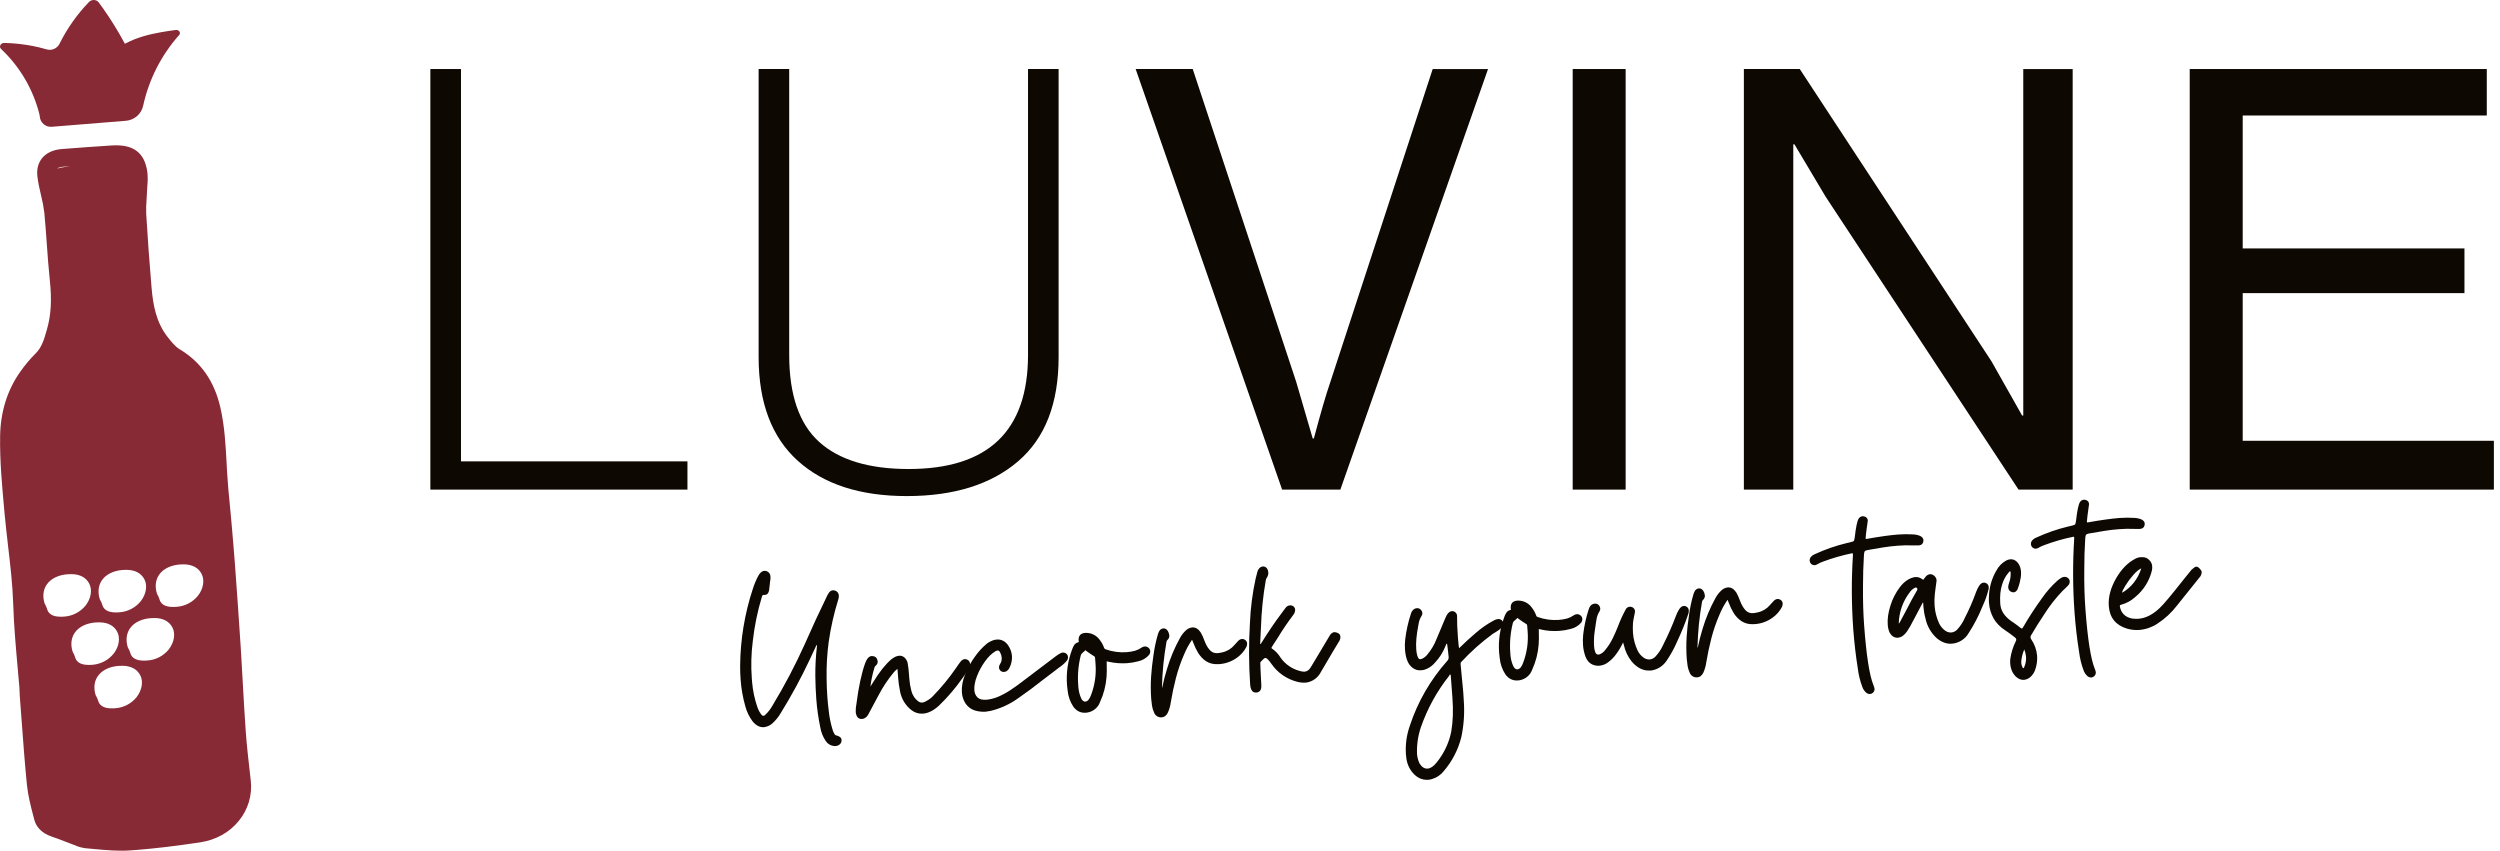 <svg xmlns="http://www.w3.org/2000/svg" fill="none" viewBox="0 0 144 49" height="49" width="144">
<path fill="#882936" d="M14.444 44.964L14.396 44.538C14.305 43.742 14.211 42.919 14.154 42.113C14.089 41.197 14.037 40.281 13.986 39.364C13.948 38.682 13.91 37.999 13.868 37.318C13.765 35.709 13.65 34.1 13.532 32.492C13.479 31.767 13.415 31.044 13.352 30.32L13.318 29.931C13.292 29.624 13.26 29.317 13.232 29.01C13.173 28.418 13.114 27.805 13.081 27.206L13.055 26.713C12.996 25.644 12.941 24.54 12.686 23.442C12.334 21.941 11.57 20.853 10.345 20.115C10.102 19.969 9.888 19.711 9.655 19.411C8.982 18.554 8.812 17.532 8.728 16.549C8.607 15.117 8.503 13.697 8.422 12.327C8.411 12.041 8.419 11.754 8.444 11.469C8.454 11.31 8.464 11.151 8.47 10.993C8.473 10.901 8.48 10.808 8.486 10.716C8.515 10.446 8.515 10.174 8.486 9.905C8.328 8.784 7.676 8.299 6.435 8.378C5.475 8.44 4.516 8.509 3.558 8.585C2.975 8.631 2.646 8.865 2.472 9.055C2.298 9.245 2.101 9.578 2.148 10.107C2.169 10.31 2.201 10.512 2.244 10.711C2.281 10.887 2.322 11.067 2.362 11.244C2.446 11.57 2.509 11.901 2.551 12.236C2.609 12.837 2.654 13.454 2.696 14.05C2.744 14.729 2.794 15.432 2.868 16.125C2.99 17.266 2.942 18.134 2.713 18.939L2.694 19.007C2.542 19.541 2.411 20.005 2.048 20.362C1.725 20.686 1.43 21.037 1.167 21.411C0.42 22.472 0.029 23.719 0.007 25.117C-0.015 26.536 0.117 27.965 0.242 29.348L0.269 29.642C0.327 30.249 0.396 30.854 0.466 31.462C0.593 32.545 0.724 33.666 0.76 34.771C0.799 36.015 0.911 37.271 1.019 38.486C1.052 38.853 1.085 39.219 1.116 39.586L1.139 40.095C1.178 40.58 1.215 41.065 1.249 41.55C1.337 42.743 1.429 43.977 1.549 45.191C1.612 45.82 1.771 46.433 1.926 47.025L1.975 47.215C2.059 47.537 2.306 47.969 3.012 48.2C3.237 48.272 3.457 48.359 3.676 48.444C3.822 48.503 3.97 48.558 4.114 48.611C4.165 48.63 4.217 48.652 4.269 48.67C4.484 48.769 4.713 48.833 4.947 48.861C5.113 48.875 5.28 48.89 5.447 48.906C6.103 48.965 6.782 49.031 7.466 48.985C7.6 48.976 7.735 48.966 7.871 48.956C8.935 48.872 10.083 48.736 11.527 48.52C12.43 48.384 13.22 47.948 13.751 47.286C14.016 46.966 14.215 46.595 14.334 46.196C14.453 45.797 14.491 45.377 14.444 44.964ZM8.118 34.615C7.967 34.807 7.776 34.964 7.559 35.077C7.343 35.19 7.105 35.255 6.861 35.27C6.816 35.273 6.77 35.275 6.725 35.276C6.416 35.279 5.994 35.237 5.886 34.817C5.861 34.734 5.825 34.654 5.781 34.579L5.746 34.508C5.604 34.046 5.679 33.622 5.958 33.311C6.204 33.038 6.596 32.867 7.062 32.83C7.142 32.824 7.224 32.822 7.309 32.823C7.792 32.831 8.141 33.023 8.321 33.375C8.5 33.726 8.423 34.219 8.118 34.615ZM3.308 9.711C3.36 9.652 3.475 9.617 3.632 9.604L4.072 9.57H4.059L3.506 9.656C3.434 9.667 3.364 9.69 3.298 9.721C3.301 9.718 3.305 9.714 3.308 9.711ZM3.683 35.517C3.639 35.52 3.593 35.522 3.547 35.523C3.238 35.527 2.816 35.484 2.708 35.065C2.683 34.981 2.648 34.901 2.604 34.826L2.568 34.755C2.426 34.294 2.502 33.868 2.781 33.558C3.026 33.284 3.418 33.114 3.885 33.078C3.967 33.071 4.05 33.068 4.132 33.07C4.614 33.079 4.963 33.27 5.143 33.622C5.323 33.974 5.247 34.467 4.941 34.863C4.79 35.054 4.599 35.212 4.383 35.324C4.166 35.437 3.928 35.503 3.684 35.517H3.683ZM5.296 38.294C5.251 38.297 5.205 38.299 5.159 38.299C4.851 38.303 4.429 38.261 4.321 37.841C4.296 37.758 4.261 37.678 4.216 37.602L4.181 37.532C4.039 37.07 4.114 36.645 4.393 36.335C4.638 36.061 5.03 35.891 5.497 35.854C5.58 35.848 5.662 35.845 5.744 35.847C6.227 35.855 6.576 36.046 6.756 36.399C6.935 36.751 6.859 37.244 6.554 37.639C6.402 37.831 6.212 37.989 5.995 38.101C5.778 38.214 5.54 38.279 5.296 38.294H5.296ZM7.88 40.141C7.728 40.333 7.538 40.49 7.321 40.603C7.104 40.716 6.866 40.782 6.622 40.796C6.578 40.799 6.532 40.801 6.486 40.801C6.177 40.806 5.755 40.762 5.647 40.343C5.622 40.26 5.587 40.18 5.542 40.104L5.507 40.034C5.365 39.572 5.441 39.147 5.72 38.837C5.965 38.563 6.357 38.393 6.824 38.356C6.904 38.35 6.986 38.347 7.071 38.349C7.553 38.358 7.902 38.548 8.082 38.901C8.261 39.253 8.182 39.746 7.877 40.141H7.88ZM9.734 37.391C9.582 37.583 9.392 37.74 9.175 37.853C8.958 37.966 8.72 38.031 8.476 38.045C8.43 38.049 8.385 38.051 8.339 38.052C8.03 38.055 7.608 38.012 7.5 37.593C7.475 37.51 7.44 37.43 7.396 37.355L7.36 37.284C7.218 36.822 7.294 36.398 7.572 36.086C7.818 35.813 8.21 35.642 8.676 35.606C8.756 35.599 8.838 35.597 8.924 35.598C9.406 35.607 9.756 35.799 9.935 36.15C10.114 36.502 10.036 36.996 9.731 37.391H9.734ZM11.412 34.3C11.26 34.492 11.07 34.649 10.853 34.762C10.636 34.874 10.398 34.94 10.154 34.954C10.11 34.957 10.064 34.959 10.018 34.96C9.709 34.964 9.287 34.921 9.18 34.502C9.154 34.418 9.119 34.338 9.075 34.263L9.039 34.192C8.897 33.731 8.973 33.306 9.252 32.995C9.497 32.722 9.889 32.551 10.356 32.514C10.438 32.508 10.521 32.505 10.603 32.507C11.085 32.516 11.434 32.707 11.614 33.059C11.794 33.412 11.719 33.904 11.412 34.3Z"></path>
<path fill="#882936" d="M10.36 1.88C10.345 1.774 10.226 1.704 10.105 1.729C9.83 1.766 9.555 1.806 9.28 1.855C8.575 1.978 7.866 2.164 7.242 2.497L7.195 2.523C6.999 2.157 6.792 1.798 6.573 1.444C6.368 1.112 6.144 0.778 5.917 0.456C5.858 0.375 5.741 0.214 5.682 0.134C5.663 0.108 5.64 0.085 5.613 0.066C5.54 0.017 5.452 -0.006 5.364 0.002C5.276 0.009 5.194 0.048 5.131 0.11C4.442 0.821 3.868 1.635 3.428 2.521C3.361 2.655 3.249 2.76 3.112 2.819C2.974 2.878 2.821 2.886 2.678 2.842C2.42 2.765 2.155 2.702 1.889 2.649C1.354 2.546 0.812 2.487 0.267 2.473C0.049 2.456 -0.085 2.681 0.061 2.82C1.146 3.841 1.914 5.153 2.274 6.598C2.283 6.637 2.289 6.676 2.292 6.716C2.298 6.799 2.321 6.881 2.359 6.955C2.397 7.03 2.449 7.097 2.512 7.151C2.576 7.206 2.65 7.247 2.729 7.273C2.809 7.299 2.893 7.309 2.976 7.303L7.263 6.957C7.5 6.935 7.724 6.838 7.902 6.68C8.08 6.521 8.202 6.309 8.249 6.076C8.58 4.571 9.29 3.176 10.313 2.024C10.332 2.005 10.345 1.983 10.354 1.958C10.362 1.932 10.364 1.906 10.36 1.88Z"></path>
<g clip-path="url(#clip0_6002_2993)">
<path fill="#0D0802" d="M48.119 42.972H48.044C47.947 42.963 47.853 42.932 47.77 42.882C47.687 42.832 47.616 42.763 47.563 42.681C47.4 42.442 47.291 42.169 47.246 41.882C47.135 41.35 47.059 40.812 47.019 40.271C46.986 39.829 46.967 39.384 46.963 38.936C46.958 38.365 46.989 37.794 47.056 37.226L47.051 37.157C47.048 37.155 47.045 37.153 47.041 37.152H47.032L46.647 37.979C46.149 39.041 45.589 40.073 44.972 41.071C44.841 41.296 44.676 41.499 44.482 41.673C44.348 41.792 44.18 41.866 44.002 41.885C43.764 41.902 43.547 41.791 43.35 41.55C43.155 41.291 43.013 40.996 42.931 40.682C42.789 40.184 42.698 39.673 42.66 39.156C42.64 38.894 42.631 38.63 42.632 38.365C42.643 36.849 42.891 35.343 43.368 33.904C43.447 33.653 43.549 33.41 43.672 33.178C43.709 33.103 43.759 33.035 43.82 32.978C43.878 32.923 43.953 32.888 44.033 32.88C44.078 32.878 44.124 32.885 44.166 32.902C44.225 32.924 44.276 32.963 44.314 33.014C44.351 33.064 44.373 33.125 44.376 33.188L44.379 33.225C44.386 33.316 44.378 33.408 44.355 33.497V33.51C44.351 33.565 44.345 33.619 44.337 33.675C44.328 33.785 44.315 33.895 44.299 34.004C44.268 34.17 44.189 34.258 44.06 34.267H43.985C43.972 34.267 43.96 34.269 43.948 34.274C43.937 34.279 43.926 34.286 43.917 34.295C43.905 34.313 43.896 34.334 43.89 34.356C43.634 35.2 43.456 36.066 43.359 36.942C43.269 37.644 43.251 38.353 43.303 39.058L43.32 39.283C43.362 39.789 43.469 40.288 43.638 40.768C43.692 40.913 43.768 41.049 43.863 41.172C43.876 41.19 43.892 41.205 43.912 41.216C43.931 41.227 43.953 41.232 43.975 41.233C44.01 41.228 44.043 41.211 44.068 41.186C44.242 41.025 44.389 40.836 44.503 40.627C45.192 39.489 45.812 38.309 46.358 37.095C46.766 36.164 47.192 35.244 47.635 34.334C47.641 34.318 47.649 34.303 47.657 34.288C47.686 34.23 47.72 34.175 47.758 34.123C47.783 34.088 47.815 34.059 47.853 34.038C47.89 34.017 47.932 34.004 47.975 34.001C48.016 33.998 48.056 34.003 48.095 34.016C48.156 34.035 48.21 34.071 48.25 34.121C48.29 34.171 48.313 34.232 48.317 34.295C48.324 34.391 48.308 34.486 48.271 34.575C48.029 35.358 47.849 36.16 47.733 36.972C47.642 37.658 47.601 38.35 47.612 39.042C47.615 39.424 47.63 39.804 47.658 40.183C47.677 40.425 47.701 40.666 47.731 40.907C47.769 41.293 47.846 41.675 47.961 42.046C47.984 42.129 48.019 42.207 48.066 42.279C48.075 42.3 48.09 42.319 48.109 42.333C48.127 42.347 48.149 42.356 48.173 42.359C48.365 42.408 48.466 42.494 48.475 42.619L48.469 42.701C48.456 42.776 48.415 42.843 48.353 42.888C48.286 42.939 48.204 42.969 48.119 42.972Z"></path>
<path fill="#0D0802" d="M49.652 41.412C49.448 41.428 49.326 41.298 49.29 41.024C49.285 40.863 49.298 40.702 49.33 40.544C49.454 39.575 49.621 38.793 49.833 38.199C49.931 37.937 50.055 37.8 50.205 37.788L50.287 37.795C50.346 37.798 50.403 37.821 50.447 37.86C50.492 37.898 50.523 37.951 50.535 38.009L50.555 38.095C50.558 38.144 50.548 38.193 50.527 38.237C50.506 38.282 50.475 38.32 50.435 38.349C50.411 38.369 50.391 38.394 50.378 38.423C50.264 38.79 50.182 39.166 50.135 39.547L50.293 39.297C50.65 38.707 51.001 38.266 51.344 37.973C51.506 37.849 51.652 37.782 51.781 37.771C51.892 37.76 52.001 37.794 52.087 37.864C52.18 37.945 52.247 38.054 52.277 38.174C52.317 38.397 52.344 38.621 52.358 38.847L52.376 39.084C52.393 39.319 52.432 39.552 52.491 39.78C52.549 40.03 52.694 40.251 52.902 40.403C52.965 40.45 53.042 40.473 53.12 40.468C53.159 40.465 53.196 40.456 53.232 40.441C53.407 40.367 53.568 40.261 53.705 40.129C54.207 39.617 54.664 39.063 55.071 38.472C55.153 38.345 55.241 38.223 55.332 38.107C55.36 38.068 55.396 38.035 55.437 38.01C55.479 37.985 55.525 37.969 55.573 37.964C55.632 37.96 55.691 37.977 55.74 38.01C55.778 38.033 55.81 38.064 55.834 38.102C55.857 38.14 55.871 38.182 55.875 38.227C55.878 38.292 55.866 38.358 55.839 38.417C55.735 38.635 55.607 38.84 55.459 39.031C55.052 39.617 54.587 40.161 54.072 40.656C53.762 40.935 53.457 41.085 53.157 41.106C52.921 41.122 52.687 41.05 52.501 40.904C52.152 40.634 51.917 40.244 51.841 39.81C51.788 39.555 51.752 39.298 51.733 39.039L51.694 38.527C51.62 38.583 51.551 38.647 51.489 38.718C51.154 39.12 50.862 39.557 50.618 40.021C50.419 40.384 50.224 40.748 50.033 41.114C49.982 41.233 49.889 41.33 49.771 41.385C49.733 41.4 49.693 41.409 49.652 41.412Z"></path>
<path fill="#0D0802" d="M56.77 40.994C56.553 41.009 56.336 40.982 56.129 40.916C55.924 40.845 55.746 40.711 55.623 40.533C55.495 40.341 55.42 40.119 55.405 39.889C55.38 39.555 55.444 39.203 55.596 38.831C55.745 38.468 55.936 38.124 56.167 37.807C56.359 37.535 56.585 37.288 56.841 37.075C56.969 36.979 57.113 36.906 57.266 36.861C57.315 36.849 57.364 36.841 57.415 36.837C57.66 36.819 57.869 36.916 58.04 37.13C58.182 37.321 58.269 37.547 58.29 37.784C58.304 38.028 58.25 38.271 58.135 38.487C58.102 38.551 58.054 38.607 57.995 38.648C57.947 38.68 57.893 38.699 57.836 38.704C57.796 38.707 57.756 38.701 57.718 38.688C57.681 38.675 57.646 38.654 57.617 38.627C57.573 38.58 57.546 38.52 57.541 38.456C57.538 38.387 57.557 38.319 57.596 38.263C57.671 38.152 57.708 38.019 57.699 37.885C57.692 37.797 57.669 37.711 57.63 37.632C57.588 37.518 57.532 37.463 57.461 37.468C57.406 37.477 57.353 37.498 57.308 37.53C57.108 37.654 56.915 37.846 56.729 38.105C56.542 38.365 56.389 38.648 56.274 38.946C56.156 39.249 56.106 39.519 56.123 39.755C56.129 39.913 56.194 40.062 56.305 40.174C56.414 40.279 56.587 40.323 56.825 40.305C57.025 40.284 57.222 40.237 57.411 40.166C57.691 40.053 57.959 39.912 58.209 39.744C58.461 39.577 58.705 39.4 58.943 39.215L60.822 37.793C60.908 37.728 60.998 37.671 61.093 37.622C61.131 37.603 61.173 37.591 61.216 37.587C61.263 37.584 61.31 37.591 61.353 37.61C61.396 37.629 61.434 37.658 61.463 37.695C61.494 37.738 61.513 37.788 61.518 37.841C61.522 37.92 61.496 37.998 61.447 38.06C61.312 38.217 61.155 38.354 60.981 38.466C60.954 38.489 60.924 38.512 60.892 38.536C60.619 38.74 60.347 38.947 60.077 39.156C59.619 39.521 59.148 39.87 58.666 40.204C58.182 40.557 57.633 40.81 57.05 40.949C56.959 40.967 56.866 40.982 56.77 40.994Z"></path>
<path fill="#0D0802" d="M62.547 41.053C62.251 41.075 62.01 40.959 61.823 40.704C61.642 40.429 61.53 40.114 61.497 39.786C61.48 39.674 61.468 39.561 61.459 39.449C61.407 38.751 61.509 38.05 61.758 37.397C61.788 37.309 61.828 37.226 61.878 37.149C61.933 37.07 62.016 37.014 62.111 36.993C62.115 36.993 62.12 36.992 62.124 36.99C62.128 36.989 62.132 36.986 62.135 36.982C62.139 36.975 62.14 36.968 62.139 36.96L62.127 36.885C62.116 36.618 62.244 36.474 62.511 36.454H62.529C62.688 36.448 62.846 36.482 62.989 36.553C63.131 36.623 63.254 36.729 63.345 36.859C63.451 36.993 63.535 37.144 63.592 37.306C63.598 37.327 63.609 37.347 63.624 37.364C63.64 37.38 63.66 37.392 63.681 37.399C64.071 37.539 64.487 37.596 64.9 37.565C65.059 37.553 65.217 37.527 65.371 37.486C65.506 37.447 65.633 37.387 65.748 37.307C65.753 37.301 65.759 37.297 65.766 37.293C65.818 37.261 65.876 37.242 65.937 37.237C65.974 37.234 66.01 37.238 66.045 37.247C66.174 37.3 66.244 37.385 66.253 37.502C66.257 37.583 66.231 37.663 66.182 37.727C66.023 37.909 65.809 38.035 65.573 38.087C65.365 38.144 65.151 38.181 64.935 38.198C64.579 38.224 64.221 38.197 63.873 38.12L63.745 38.092L63.747 38.293C63.756 38.525 63.753 38.758 63.737 38.991C63.699 39.492 63.572 39.983 63.361 40.44C63.306 40.594 63.21 40.731 63.084 40.836C62.959 40.941 62.807 41.012 62.645 41.04L62.547 41.053ZM62.517 40.413C62.556 40.408 62.593 40.394 62.627 40.373C62.66 40.352 62.688 40.325 62.71 40.292C62.768 40.215 62.812 40.129 62.842 40.038C63.062 39.467 63.151 38.855 63.103 38.245L63.078 37.902C63.077 37.881 63.072 37.861 63.064 37.843C63.055 37.823 63.04 37.808 63.02 37.799C62.862 37.702 62.707 37.596 62.555 37.482L62.548 37.476L62.531 37.461C62.527 37.457 62.521 37.454 62.515 37.453L62.497 37.467C62.469 37.508 62.433 37.543 62.391 37.569C62.364 37.593 62.337 37.616 62.312 37.642C62.284 37.67 62.264 37.705 62.254 37.743C62.112 38.303 62.062 38.882 62.105 39.458L62.114 39.582C62.132 39.815 62.191 40.043 62.29 40.254C62.355 40.367 62.43 40.42 62.517 40.413Z"></path>
<path fill="#0D0802" d="M66.912 41.318L66.868 41.321C66.78 41.32 66.694 41.291 66.623 41.239C66.551 41.187 66.498 41.114 66.47 41.03C66.415 40.91 66.377 40.782 66.356 40.652C66.336 40.521 66.321 40.392 66.31 40.262C66.279 39.837 66.276 39.41 66.303 38.984C66.331 38.561 66.377 38.14 66.443 37.72C66.497 37.32 66.581 36.925 66.694 36.539C66.716 36.461 66.749 36.386 66.791 36.318C66.817 36.283 66.85 36.255 66.887 36.234C66.924 36.213 66.966 36.2 67.008 36.195C67.112 36.187 67.2 36.239 67.271 36.351C67.318 36.43 67.346 36.518 67.353 36.609C67.361 36.702 67.319 36.795 67.229 36.882C67.221 36.888 67.215 36.896 67.212 36.905C67.208 36.918 67.202 36.93 67.196 36.942C67.196 36.945 67.196 36.948 67.195 36.951C67.194 36.955 67.193 36.958 67.191 36.96C67.038 37.826 66.95 38.703 66.928 39.582L66.942 39.612C67.019 39.238 67.112 38.875 67.222 38.523C67.403 37.912 67.65 37.323 67.958 36.765C68.053 36.582 68.181 36.419 68.337 36.284C68.432 36.204 68.548 36.154 68.671 36.14C68.858 36.126 69.02 36.22 69.158 36.424C69.236 36.557 69.3 36.697 69.352 36.843C69.363 36.871 69.373 36.898 69.383 36.922C69.423 37.032 69.473 37.138 69.533 37.238C69.628 37.389 69.721 37.493 69.812 37.55C69.914 37.608 70.031 37.633 70.147 37.619C70.237 37.611 70.327 37.596 70.414 37.573C70.685 37.513 70.929 37.364 71.106 37.15L71.308 36.928C71.367 36.859 71.449 36.815 71.538 36.804C71.6 36.8 71.661 36.818 71.712 36.854C71.747 36.876 71.776 36.906 71.797 36.941C71.818 36.977 71.831 37.017 71.834 37.058C71.837 37.129 71.823 37.199 71.793 37.262C71.669 37.502 71.49 37.709 71.272 37.867C70.97 38.093 70.609 38.227 70.232 38.253L70.101 38.256C69.876 38.264 69.655 38.204 69.466 38.084C69.283 37.96 69.129 37.798 69.015 37.609C68.905 37.428 68.813 37.237 68.74 37.038C68.714 36.973 68.688 36.91 68.663 36.849C68.481 37.114 68.328 37.397 68.205 37.694C68.012 38.134 67.855 38.588 67.734 39.053C67.614 39.516 67.514 39.985 67.437 40.46C67.409 40.66 67.354 40.855 67.272 41.039C67.24 41.113 67.191 41.178 67.13 41.231C67.069 41.283 66.992 41.314 66.912 41.318Z"></path>
<path fill="#0D0802" d="M72.383 39.89H72.358C72.15 39.906 72.033 39.749 72.008 39.42C71.929 38.245 71.924 37.065 71.996 35.888C72.031 35.017 72.143 34.151 72.331 33.299L72.351 33.229C72.373 33.136 72.397 33.039 72.424 32.941C72.449 32.843 72.504 32.755 72.581 32.69C72.627 32.654 72.681 32.633 72.739 32.628C72.785 32.625 72.832 32.634 72.874 32.654C72.916 32.674 72.953 32.704 72.98 32.742C73.024 32.805 73.049 32.879 73.053 32.956C73.063 33.062 73.038 33.167 72.981 33.257C72.946 33.303 72.922 33.356 72.911 33.413C72.753 34.309 72.66 35.215 72.632 36.124L72.585 37.084L72.618 37.093C73.063 36.38 73.452 35.806 73.783 35.371L74.034 35.032C74.063 34.986 74.102 34.947 74.147 34.919C74.193 34.89 74.245 34.873 74.299 34.868C74.336 34.864 74.373 34.868 74.408 34.879C74.444 34.889 74.476 34.907 74.505 34.931C74.533 34.954 74.557 34.983 74.573 35.016C74.59 35.049 74.6 35.085 74.601 35.122C74.6 35.224 74.566 35.324 74.503 35.405C74.182 35.828 73.883 36.268 73.608 36.723L73.349 37.119C73.27 37.243 73.231 37.31 73.232 37.323C73.233 37.336 73.244 37.347 73.266 37.358C73.469 37.494 73.64 37.675 73.764 37.886C74.034 38.266 74.429 38.537 74.881 38.651C74.967 38.68 75.057 38.692 75.147 38.688C75.294 38.677 75.415 38.587 75.511 38.416L75.883 37.797L76.621 36.56C76.697 36.467 76.778 36.417 76.861 36.41C76.93 36.414 76.998 36.431 77.059 36.462C77.103 36.478 77.14 36.507 77.166 36.545C77.193 36.583 77.207 36.628 77.207 36.674C77.211 36.772 77.183 36.869 77.127 36.95C77.011 37.13 76.659 37.722 76.072 38.726C75.991 38.881 75.875 39.015 75.733 39.117C75.592 39.219 75.428 39.287 75.255 39.315C75.066 39.334 74.875 39.316 74.692 39.263C74.11 39.109 73.6 38.756 73.253 38.264C73.08 38.013 72.956 37.89 72.881 37.896C72.837 37.905 72.797 37.93 72.77 37.967C72.729 38.013 72.682 38.06 72.627 38.11C72.609 38.125 72.597 38.146 72.594 38.169C72.588 38.211 72.608 38.639 72.651 39.453C72.67 39.717 72.581 39.863 72.383 39.89Z"></path>
<path fill="#0D0802" d="M82.279 44.915C81.921 44.941 81.615 44.803 81.362 44.499C81.161 44.257 81.036 43.96 81.003 43.647L80.981 43.441C80.944 42.887 81.02 42.332 81.205 41.809C81.657 40.428 82.391 39.155 83.358 38.071C83.389 38.041 83.413 38.003 83.428 37.962C83.442 37.921 83.447 37.877 83.441 37.833L83.422 37.658L83.415 37.577C83.41 37.493 83.4 37.41 83.385 37.328C83.373 37.17 83.356 37.085 83.334 37.074C83.317 37.074 83.291 37.123 83.257 37.218C83.121 37.565 82.921 37.883 82.666 38.155C82.516 38.34 82.318 38.481 82.094 38.562C82.018 38.588 81.939 38.604 81.858 38.609C81.694 38.624 81.529 38.581 81.393 38.487C81.124 38.31 80.969 37.955 80.928 37.421C80.913 37.224 80.917 37.026 80.94 36.83C81 36.33 81.109 35.838 81.266 35.36C81.293 35.243 81.364 35.141 81.464 35.075C81.51 35.051 81.56 35.036 81.612 35.032C81.651 35.029 81.691 35.033 81.729 35.047C81.766 35.061 81.8 35.082 81.828 35.11C81.886 35.162 81.922 35.233 81.928 35.31C81.933 35.372 81.915 35.434 81.878 35.484C81.786 35.629 81.728 35.792 81.707 35.962L81.689 36.057C81.586 36.593 81.548 37.04 81.575 37.398L81.595 37.579C81.636 37.848 81.709 37.979 81.813 37.971C81.84 37.969 81.867 37.963 81.893 37.953C82.025 37.895 82.139 37.804 82.225 37.689C82.439 37.433 82.611 37.144 82.733 36.834L83.241 35.627C83.346 35.355 83.476 35.213 83.63 35.202C83.667 35.2 83.704 35.205 83.739 35.217C83.774 35.229 83.807 35.248 83.834 35.273C83.862 35.298 83.884 35.328 83.9 35.362C83.916 35.395 83.925 35.432 83.927 35.469C83.921 35.792 83.938 36.218 83.978 36.747C84.008 37.093 84.029 37.29 84.041 37.34L84.099 37.285C84.385 37.004 84.673 36.739 84.964 36.491C85.297 36.195 85.664 35.94 86.057 35.731C86.129 35.692 86.208 35.667 86.29 35.657C86.343 35.652 86.397 35.662 86.445 35.687C86.492 35.712 86.531 35.75 86.558 35.796C86.581 35.834 86.595 35.875 86.599 35.919C86.609 36.065 86.45 36.234 86.121 36.427L85.981 36.512C85.326 36.992 84.718 37.535 84.166 38.131C84.148 38.146 84.136 38.167 84.133 38.19C84.13 38.221 84.13 38.252 84.133 38.283C84.222 39.198 84.272 39.725 84.283 39.865L84.314 40.36C84.366 41.06 84.319 41.764 84.174 42.45C83.993 43.183 83.641 43.862 83.147 44.432C82.973 44.648 82.736 44.804 82.469 44.878C82.407 44.897 82.344 44.909 82.279 44.915ZM82.233 44.271C82.399 44.259 82.57 44.144 82.745 43.925C83.169 43.409 83.461 42.795 83.592 42.139C83.692 41.562 83.715 40.915 83.66 40.198L83.561 38.867L83.51 38.852C83.5 38.878 83.487 38.902 83.472 38.924C82.764 39.817 82.212 40.823 81.839 41.9C81.674 42.392 81.6 42.911 81.621 43.431C81.635 43.621 81.685 43.807 81.768 43.979C81.897 44.186 82.052 44.284 82.231 44.271H82.233Z"></path>
<path fill="#0D0802" d="M87.436 39.194C87.139 39.216 86.898 39.1 86.712 38.846C86.531 38.57 86.419 38.255 86.386 37.927C86.37 37.815 86.357 37.703 86.349 37.59C86.296 36.892 86.399 36.192 86.648 35.538C86.677 35.45 86.718 35.367 86.768 35.29C86.823 35.211 86.906 35.155 87.001 35.134C87.005 35.135 87.01 35.134 87.014 35.132C87.018 35.13 87.022 35.127 87.025 35.123C87.028 35.116 87.03 35.109 87.029 35.101L87.017 35.026C87.005 34.759 87.133 34.616 87.4 34.595H87.419C87.578 34.589 87.736 34.623 87.878 34.694C88.021 34.764 88.144 34.87 88.235 35C88.341 35.134 88.424 35.285 88.482 35.446C88.487 35.468 88.499 35.488 88.514 35.504C88.53 35.52 88.549 35.533 88.571 35.539C88.961 35.68 89.376 35.737 89.79 35.706C89.949 35.694 90.107 35.667 90.262 35.627C90.396 35.588 90.523 35.527 90.638 35.448C90.643 35.442 90.649 35.438 90.656 35.434C90.708 35.402 90.766 35.383 90.827 35.377C90.864 35.375 90.9 35.379 90.935 35.388C91.065 35.441 91.134 35.528 91.143 35.643C91.146 35.724 91.121 35.803 91.072 35.868C90.913 36.05 90.7 36.176 90.463 36.228C90.254 36.285 90.04 36.322 89.824 36.338C89.469 36.365 89.111 36.339 88.762 36.26L88.634 36.232L88.637 36.433C88.646 36.666 88.643 36.899 88.626 37.131C88.589 37.633 88.461 38.123 88.251 38.58C88.195 38.734 88.1 38.871 87.974 38.977C87.848 39.082 87.697 39.152 87.535 39.181L87.436 39.194ZM87.407 38.555C87.445 38.549 87.482 38.535 87.515 38.514C87.548 38.493 87.577 38.466 87.599 38.434C87.657 38.357 87.701 38.27 87.731 38.179C87.95 37.608 88.04 36.996 87.993 36.387L87.967 36.043C87.966 36.023 87.961 36.003 87.954 35.984C87.944 35.964 87.927 35.949 87.907 35.94C87.747 35.842 87.591 35.736 87.442 35.623L87.434 35.617L87.418 35.603C87.413 35.598 87.407 35.595 87.401 35.595L87.383 35.609C87.356 35.649 87.32 35.684 87.278 35.711C87.251 35.734 87.224 35.757 87.199 35.783C87.171 35.811 87.151 35.846 87.14 35.884C86.999 36.444 86.949 37.023 86.992 37.599L87.001 37.724C87.018 37.957 87.078 38.184 87.177 38.395C87.244 38.508 87.319 38.561 87.407 38.555Z"></path>
<path fill="#0D0802" d="M95.112 38.621H95.075C94.864 38.641 94.653 38.599 94.466 38.5C94.278 38.398 94.113 38.26 93.979 38.093C93.763 37.823 93.613 37.508 93.539 37.17L93.489 37.004C93.387 37.226 93.264 37.438 93.121 37.636C92.98 37.845 92.802 38.026 92.596 38.171C92.456 38.272 92.291 38.332 92.119 38.345L92.063 38.349C91.706 38.342 91.46 38.168 91.325 37.826C91.248 37.615 91.2 37.395 91.183 37.171C91.167 36.963 91.17 36.754 91.192 36.547C91.248 36.064 91.351 35.587 91.501 35.123C91.52 35.061 91.545 35.002 91.576 34.944C91.607 34.888 91.653 34.842 91.71 34.812C91.756 34.789 91.806 34.774 91.858 34.769C91.897 34.765 91.937 34.77 91.975 34.782C92.012 34.795 92.047 34.815 92.077 34.841C92.133 34.898 92.168 34.973 92.175 35.053C92.178 35.113 92.162 35.172 92.128 35.221C92.029 35.374 91.968 35.55 91.952 35.732C91.946 35.753 91.941 35.775 91.938 35.796C91.92 35.889 91.891 36.087 91.851 36.391C91.812 36.669 91.801 36.951 91.819 37.231C91.825 37.35 91.849 37.467 91.892 37.578C91.93 37.668 91.991 37.709 92.074 37.703C92.095 37.702 92.116 37.698 92.137 37.692C92.269 37.637 92.385 37.546 92.469 37.429C92.635 37.227 92.776 37.006 92.891 36.771C93.007 36.535 93.115 36.289 93.213 36.034C93.337 35.707 93.483 35.39 93.651 35.084C93.674 35.044 93.707 35.011 93.746 34.988C93.784 34.964 93.829 34.95 93.874 34.948L93.911 34.945C93.979 34.951 94.043 34.979 94.093 35.026C94.142 35.071 94.172 35.134 94.176 35.201L94.169 35.278C94.154 35.359 94.139 35.437 94.122 35.514C94.09 35.645 94.069 35.779 94.058 35.914C94.047 36.1 94.048 36.287 94.061 36.473C94.088 36.817 94.177 37.153 94.324 37.465C94.406 37.64 94.535 37.789 94.696 37.896C94.793 37.96 94.907 37.991 95.022 37.985C95.144 37.972 95.258 37.917 95.344 37.829C95.525 37.636 95.674 37.415 95.785 37.174C95.791 37.153 95.8 37.134 95.812 37.116C96.086 36.575 96.33 36.019 96.543 35.451C96.588 35.331 96.645 35.215 96.712 35.106C96.794 34.978 96.883 34.911 96.98 34.904C97.025 34.9 97.071 34.908 97.113 34.925C97.159 34.946 97.198 34.978 97.227 35.019C97.255 35.06 97.272 35.108 97.275 35.158C97.278 35.221 97.27 35.284 97.251 35.344C97.069 35.888 96.854 36.42 96.61 36.938C96.444 37.326 96.241 37.697 96.005 38.045C95.905 38.199 95.774 38.33 95.62 38.43C95.466 38.529 95.293 38.594 95.112 38.621Z"></path>
<path fill="#0D0802" d="M97.76 39.014L97.717 39.017C97.628 39.016 97.542 38.988 97.471 38.935C97.399 38.883 97.346 38.81 97.318 38.726C97.263 38.606 97.225 38.479 97.205 38.348C97.184 38.217 97.169 38.087 97.158 37.959C97.126 37.533 97.124 37.106 97.151 36.68C97.178 36.257 97.224 35.836 97.29 35.416C97.344 35.016 97.427 34.621 97.541 34.234C97.563 34.157 97.596 34.082 97.638 34.013C97.664 33.979 97.697 33.951 97.734 33.93C97.772 33.908 97.813 33.895 97.855 33.891C97.959 33.883 98.047 33.937 98.118 34.046C98.165 34.125 98.193 34.214 98.201 34.305C98.208 34.398 98.166 34.491 98.076 34.578C98.068 34.583 98.062 34.592 98.059 34.601C98.055 34.614 98.049 34.626 98.043 34.637C98.043 34.64 98.043 34.644 98.043 34.647C98.042 34.65 98.04 34.653 98.038 34.656C97.885 35.522 97.797 36.398 97.775 37.278L97.79 37.308C97.867 36.936 97.96 36.573 98.069 36.219C98.251 35.608 98.497 35.019 98.805 34.461C98.9 34.278 99.029 34.115 99.184 33.98C99.279 33.9 99.396 33.85 99.519 33.835C99.705 33.821 99.868 33.916 100.006 34.12C100.083 34.253 100.148 34.394 100.2 34.539C100.211 34.568 100.221 34.594 100.231 34.618C100.27 34.728 100.32 34.834 100.381 34.933C100.474 35.086 100.567 35.19 100.66 35.246C100.761 35.305 100.879 35.329 100.995 35.316C101.085 35.307 101.174 35.292 101.262 35.269C101.533 35.209 101.776 35.06 101.953 34.846L102.156 34.624C102.215 34.555 102.297 34.511 102.386 34.5C102.448 34.497 102.509 34.514 102.56 34.55C102.594 34.572 102.623 34.602 102.644 34.637C102.666 34.673 102.678 34.713 102.682 34.754C102.685 34.825 102.671 34.895 102.641 34.959C102.516 35.198 102.338 35.406 102.119 35.564C101.817 35.79 101.456 35.924 101.08 35.949L100.948 35.953C100.724 35.961 100.503 35.901 100.313 35.781C100.129 35.658 99.974 35.497 99.859 35.308C99.749 35.127 99.656 34.936 99.583 34.737C99.557 34.672 99.532 34.609 99.507 34.548C99.325 34.813 99.171 35.096 99.048 35.393C98.856 35.833 98.698 36.287 98.578 36.751C98.457 37.217 98.358 37.686 98.28 38.16C98.253 38.359 98.198 38.554 98.116 38.738C98.083 38.811 98.034 38.877 97.974 38.93C97.913 38.981 97.838 39.01 97.76 39.014Z"></path>
<path fill="#0D0802" d="M107.712 39.974C107.64 39.977 107.57 39.956 107.512 39.913C107.397 39.819 107.312 39.695 107.265 39.554C107.14 39.22 107.056 38.872 107.012 38.517C106.893 37.768 106.805 37.014 106.749 36.256C106.644 34.825 106.638 33.389 106.73 31.958L106.725 31.902C106.725 31.877 106.708 31.865 106.679 31.867C106.107 31.985 105.546 32.147 104.999 32.351C104.883 32.392 104.771 32.445 104.665 32.508C104.623 32.534 104.575 32.55 104.526 32.555C104.485 32.557 104.444 32.55 104.406 32.534C104.368 32.519 104.334 32.495 104.306 32.464C104.265 32.419 104.241 32.361 104.237 32.3C104.232 32.23 104.251 32.159 104.291 32.101C104.359 32.015 104.45 31.949 104.554 31.912C105.13 31.646 105.731 31.437 106.348 31.287C106.477 31.261 106.605 31.229 106.73 31.19C106.747 31.184 106.762 31.174 106.775 31.161C106.787 31.148 106.796 31.132 106.801 31.115C106.815 31.063 106.825 31.01 106.833 30.956C106.898 30.369 106.973 30.007 107.06 29.87C107.083 29.833 107.115 29.801 107.152 29.778C107.19 29.754 107.232 29.739 107.276 29.735C107.31 29.733 107.345 29.736 107.377 29.746C107.435 29.755 107.488 29.785 107.526 29.829C107.564 29.873 107.585 29.93 107.585 29.989C107.569 30.128 107.552 30.257 107.531 30.376C107.5 30.579 107.476 30.789 107.459 31.003C107.459 31.033 107.473 31.046 107.494 31.045C108.266 30.907 108.88 30.822 109.334 30.788C109.633 30.766 109.934 30.764 110.233 30.783C110.592 30.82 110.778 30.93 110.791 31.113C110.788 31.301 110.695 31.402 110.512 31.416C110.407 31.419 110.302 31.419 110.197 31.416C109.904 31.403 109.611 31.408 109.319 31.432C109.039 31.452 108.762 31.484 108.487 31.528C108.212 31.573 107.936 31.619 107.659 31.668C107.592 31.677 107.527 31.693 107.464 31.715C107.445 31.721 107.429 31.733 107.415 31.747C107.402 31.762 107.393 31.78 107.388 31.799C107.373 31.864 107.364 31.931 107.362 31.998C107.326 32.575 107.309 33.153 107.309 33.731C107.3 34.557 107.322 35.331 107.376 36.052C107.504 37.764 107.681 38.899 107.907 39.457C107.937 39.523 107.959 39.593 107.973 39.665C107.976 39.703 107.972 39.74 107.961 39.776C107.95 39.812 107.931 39.845 107.907 39.874C107.883 39.903 107.854 39.926 107.82 39.943C107.787 39.961 107.75 39.971 107.713 39.974H107.712Z"></path>
<path fill="#0D0802" d="M112.425 37.076C112.271 37.088 112.115 37.065 111.971 37.009C111.822 36.95 111.683 36.867 111.56 36.763C111.227 36.462 110.999 36.063 110.908 35.624C110.845 35.397 110.805 35.164 110.787 34.929L110.778 34.722C110.776 34.72 110.774 34.719 110.772 34.718C110.769 34.718 110.767 34.717 110.765 34.717H110.747L110.235 35.686L110.188 35.771C110.094 35.966 109.986 36.155 109.866 36.336C109.79 36.454 109.694 36.557 109.58 36.64C109.499 36.692 109.407 36.724 109.311 36.733C109.128 36.746 108.974 36.653 108.85 36.454C108.782 36.306 108.743 36.147 108.734 35.985C108.709 35.651 108.761 35.283 108.89 34.879C109.009 34.495 109.195 34.134 109.438 33.813C109.676 33.507 109.942 33.32 110.239 33.251L110.32 33.239C110.46 33.228 110.599 33.269 110.711 33.354C110.728 33.372 110.752 33.384 110.777 33.387C110.798 33.387 110.815 33.367 110.829 33.333C110.856 33.29 110.887 33.249 110.922 33.213C110.983 33.135 111.072 33.085 111.17 33.073C111.218 33.07 111.266 33.079 111.31 33.1C111.374 33.129 111.431 33.173 111.474 33.229C111.516 33.283 111.542 33.348 111.547 33.416L111.544 33.466C111.529 33.597 111.512 33.726 111.492 33.854C111.472 33.981 111.456 34.101 111.445 34.215C111.421 34.445 111.417 34.677 111.434 34.907C111.46 35.255 111.55 35.596 111.697 35.912C111.776 36.077 111.895 36.219 112.043 36.327C112.145 36.401 112.27 36.438 112.396 36.432C112.526 36.419 112.647 36.358 112.736 36.262C112.922 36.06 113.073 35.828 113.181 35.575C113.415 35.123 113.619 34.657 113.793 34.179C113.799 34.154 113.808 34.131 113.819 34.108C113.864 33.983 113.923 33.862 113.994 33.749C114.068 33.63 114.156 33.567 114.256 33.56C114.299 33.557 114.343 33.565 114.383 33.582C114.432 33.601 114.473 33.634 114.503 33.676C114.533 33.719 114.55 33.769 114.552 33.821C114.554 33.879 114.546 33.937 114.527 33.992C114.456 34.278 114.359 34.557 114.237 34.825C114.226 34.85 114.216 34.875 114.205 34.897C114.198 34.908 114.192 34.922 114.189 34.935C113.973 35.471 113.706 35.986 113.392 36.471C113.292 36.642 113.152 36.787 112.983 36.892C112.815 36.998 112.623 37.061 112.425 37.076ZM109.367 35.928L109.424 35.854C109.56 35.606 109.694 35.355 109.826 35.101C110.016 34.722 110.217 34.351 110.429 33.988C110.438 33.972 110.443 33.955 110.444 33.937C110.442 33.917 110.434 33.897 110.421 33.882C110.417 33.875 110.412 33.869 110.406 33.864C110.4 33.855 110.392 33.849 110.383 33.844C110.374 33.839 110.364 33.837 110.354 33.836C110.338 33.838 110.322 33.843 110.308 33.852C110.197 33.904 110.102 33.983 110.028 34.081C109.612 34.608 109.38 35.257 109.368 35.928H109.367Z"></path>
<path fill="#0D0802" d="M116.587 39.16C116.42 39.173 116.262 39.111 116.114 38.974C116.016 38.876 115.937 38.761 115.882 38.633C115.83 38.509 115.799 38.378 115.789 38.244C115.782 38.148 115.783 38.051 115.792 37.955C115.844 37.594 115.954 37.244 116.118 36.918C116.131 36.89 116.137 36.86 116.137 36.829C116.134 36.808 116.127 36.789 116.116 36.771C116.105 36.754 116.09 36.739 116.073 36.727C115.896 36.582 115.711 36.447 115.52 36.322C115.213 36.123 114.983 35.888 114.83 35.619C114.676 35.343 114.586 35.037 114.565 34.722C114.554 34.586 114.554 34.449 114.565 34.313C114.586 33.798 114.734 33.297 114.997 32.854C115.125 32.612 115.323 32.414 115.563 32.283C115.634 32.246 115.711 32.223 115.791 32.216C115.991 32.201 116.158 32.298 116.29 32.506C116.358 32.631 116.398 32.77 116.409 32.912C116.417 33.027 116.413 33.144 116.397 33.258C116.364 33.473 116.309 33.684 116.23 33.887L116.22 33.925C116.163 34.047 116.083 34.111 115.984 34.118L115.907 34.112C115.762 34.069 115.685 33.98 115.675 33.847L115.672 33.809C115.679 33.728 115.696 33.649 115.723 33.572C115.793 33.388 115.823 33.191 115.812 32.994L115.809 32.951C115.807 32.934 115.799 32.919 115.787 32.908H115.774C115.763 32.908 115.752 32.913 115.744 32.92C115.736 32.926 115.731 32.934 115.727 32.943L115.715 32.957C115.532 33.162 115.398 33.406 115.322 33.671C115.223 33.975 115.187 34.334 115.214 34.747L115.218 34.804C115.245 35.166 115.447 35.484 115.823 35.758C116.017 35.886 116.206 36.023 116.388 36.169C116.407 36.188 116.433 36.2 116.46 36.201C116.481 36.201 116.502 36.178 116.524 36.139C116.859 35.559 117.224 34.997 117.618 34.455C117.878 34.08 118.181 33.736 118.522 33.431C118.598 33.364 118.682 33.307 118.773 33.261C118.814 33.242 118.858 33.23 118.903 33.226C118.952 33.223 119.001 33.231 119.047 33.251C119.092 33.27 119.132 33.301 119.162 33.339C119.194 33.382 119.213 33.433 119.217 33.486C119.218 33.532 119.21 33.577 119.193 33.62C119.175 33.662 119.149 33.7 119.116 33.732C119.062 33.787 119.009 33.839 118.959 33.889C118.908 33.938 118.849 33.991 118.794 34.045C118.398 34.461 118.044 34.914 117.738 35.4C117.475 35.792 117.224 36.193 116.986 36.6C116.966 36.633 116.955 36.671 116.956 36.709C116.96 36.749 116.974 36.787 116.996 36.819C117.191 37.103 117.309 37.432 117.338 37.775C117.355 38.046 117.318 38.318 117.228 38.575C117.178 38.718 117.098 38.848 116.992 38.957C116.885 39.07 116.742 39.142 116.587 39.16ZM116.541 38.484C116.546 38.484 116.552 38.483 116.557 38.48C116.562 38.478 116.567 38.474 116.571 38.47C116.578 38.462 116.584 38.453 116.588 38.443C116.59 38.441 116.591 38.439 116.592 38.437C116.593 38.435 116.593 38.432 116.593 38.43C116.677 38.245 116.714 38.041 116.7 37.838C116.688 37.69 116.653 37.544 116.598 37.406C116.51 37.614 116.453 37.834 116.427 38.059V38.199C116.434 38.281 116.457 38.36 116.495 38.432C116.498 38.434 116.5 38.437 116.501 38.44C116.502 38.444 116.503 38.447 116.503 38.45C116.508 38.458 116.512 38.466 116.517 38.475C116.52 38.479 116.524 38.482 116.529 38.483C116.533 38.485 116.538 38.486 116.543 38.484H116.541Z"></path>
<path fill="#0D0802" d="M120.458 39.023C120.386 39.026 120.315 39.004 120.258 38.961C120.143 38.868 120.058 38.743 120.011 38.603C119.886 38.268 119.801 37.92 119.758 37.566C119.639 36.816 119.551 36.063 119.495 35.304C119.39 33.874 119.384 32.438 119.475 31.006L119.471 30.95C119.471 30.925 119.454 30.914 119.424 30.916C118.853 31.033 118.292 31.195 117.745 31.4C117.629 31.441 117.517 31.493 117.411 31.556C117.369 31.583 117.321 31.599 117.271 31.603C117.236 31.605 117.2 31.601 117.166 31.589C117.132 31.578 117.101 31.559 117.074 31.536C117.047 31.512 117.025 31.484 117.01 31.451C116.994 31.419 116.985 31.384 116.982 31.349C116.977 31.278 116.996 31.208 117.037 31.15C117.105 31.064 117.196 30.998 117.299 30.961C117.876 30.695 118.477 30.486 119.094 30.336C119.223 30.31 119.351 30.277 119.477 30.238C119.493 30.232 119.508 30.222 119.52 30.209C119.532 30.197 119.541 30.181 119.546 30.164C119.56 30.111 119.571 30.058 119.578 30.004C119.644 29.418 119.719 29.056 119.806 28.919C119.829 28.881 119.86 28.85 119.898 28.826C119.935 28.803 119.978 28.788 120.022 28.784C120.056 28.781 120.09 28.785 120.123 28.795C120.181 28.804 120.234 28.833 120.271 28.878C120.309 28.922 120.33 28.979 120.33 29.037C120.315 29.177 120.297 29.306 120.277 29.424C120.246 29.628 120.222 29.837 120.204 30.052C120.206 30.082 120.218 30.095 120.239 30.094C121.012 29.956 121.626 29.87 122.08 29.836C122.379 29.814 122.679 29.813 122.978 29.832C123.338 29.868 123.524 29.978 123.537 30.162C123.534 30.35 123.441 30.451 123.257 30.465C123.153 30.468 123.048 30.468 122.943 30.465C122.65 30.451 122.356 30.456 122.064 30.48C121.784 30.5 121.507 30.532 121.233 30.576C120.958 30.62 120.681 30.667 120.404 30.716C120.337 30.725 120.272 30.741 120.209 30.762C120.191 30.769 120.174 30.781 120.161 30.795C120.148 30.81 120.139 30.827 120.134 30.846C120.119 30.912 120.11 30.979 120.108 31.046C120.071 31.623 120.054 32.2 120.055 32.779C120.045 33.605 120.067 34.379 120.121 35.1C120.249 36.812 120.426 37.947 120.652 38.504C120.683 38.571 120.705 38.641 120.718 38.713C120.723 38.761 120.715 38.81 120.695 38.855C120.675 38.899 120.644 38.938 120.605 38.967C120.562 38.999 120.511 39.018 120.458 39.023Z"></path>
<path fill="#0D0802" d="M123.223 36.285C122.981 36.302 122.738 36.276 122.506 36.206C121.863 36.007 121.517 35.576 121.467 34.913C121.428 34.389 121.576 33.841 121.91 33.272C122.201 32.781 122.547 32.426 122.95 32.208C123.053 32.143 123.171 32.104 123.293 32.094H123.375C123.46 32.087 123.545 32.1 123.623 32.134C123.701 32.168 123.77 32.22 123.823 32.286C123.909 32.378 123.96 32.496 123.967 32.621C123.973 32.704 123.966 32.787 123.948 32.867C123.803 33.464 123.468 33.996 122.993 34.385C122.759 34.601 122.474 34.756 122.166 34.836C122.119 34.844 122.1 34.875 122.103 34.929C122.174 35.318 122.413 35.552 122.821 35.631C122.939 35.643 123.057 35.646 123.175 35.641C123.587 35.61 123.995 35.404 124.398 35.022C124.633 34.8 125.087 34.259 125.76 33.4L126.232 32.817C126.354 32.704 126.443 32.645 126.502 32.64C126.556 32.636 126.617 32.667 126.685 32.733C126.771 32.819 126.816 32.891 126.82 32.95C126.818 33.033 126.793 33.115 126.75 33.187L125.4 34.872C125.085 35.284 124.701 35.64 124.266 35.924C123.954 36.13 123.595 36.254 123.223 36.285ZM122.245 34.139C122.775 33.819 123.14 33.352 123.341 32.738C123.199 32.798 123.043 32.926 122.874 33.122C122.709 33.31 122.559 33.511 122.428 33.723C122.3 33.93 122.237 34.063 122.238 34.121L122.245 34.139Z"></path>
<path fill="#0D0802" d="M24.789 28.201V3.976H26.553V26.575H39.597V28.201H24.789Z"></path>
<path fill="#0D0802" d="M52.235 28.574C49.547 28.574 47.452 27.896 45.952 26.541C44.451 25.186 43.7 23.198 43.697 20.578V3.976H45.458V20.442C45.458 22.746 46.034 24.417 47.186 25.456C48.338 26.495 50.055 27.015 52.336 27.015C56.921 27.015 59.214 24.824 59.214 20.442V3.976H60.976V20.578C60.976 23.243 60.197 25.242 58.638 26.575C57.08 27.907 54.945 28.573 52.235 28.574Z"></path>
<path fill="#0D0802" d="M73.85 28.201L65.414 3.976H68.701L74.663 22.001L75.612 25.255H75.679C76.063 23.809 76.379 22.725 76.628 22.002L82.523 3.977H85.711L77.205 28.201H73.85Z"></path>
<path fill="#0D0802" d="M90.587 28.201V3.976H93.637V28.201H90.587Z"></path>
<path fill="#0D0802" d="M100.447 28.201V3.976H103.666L114.711 20.815L116.473 23.933H116.54V3.977H119.386V28.201H116.268L105.155 11.328L103.361 8.314H103.293V28.201H100.447Z"></path>
<path fill="#0D0802" d="M126.128 28.201V3.976H143.239V6.653H129.18V14.31H141.953V16.884H129.18V25.389H143.647V28.201H126.128Z"></path>
</g>
<defs>
<clipPath id="clip0_6002_2993">
<rect transform="translate(24.463 3.5)" fill="white" height="42" width="119.51"></rect>
</clipPath>
</defs>
</svg>
